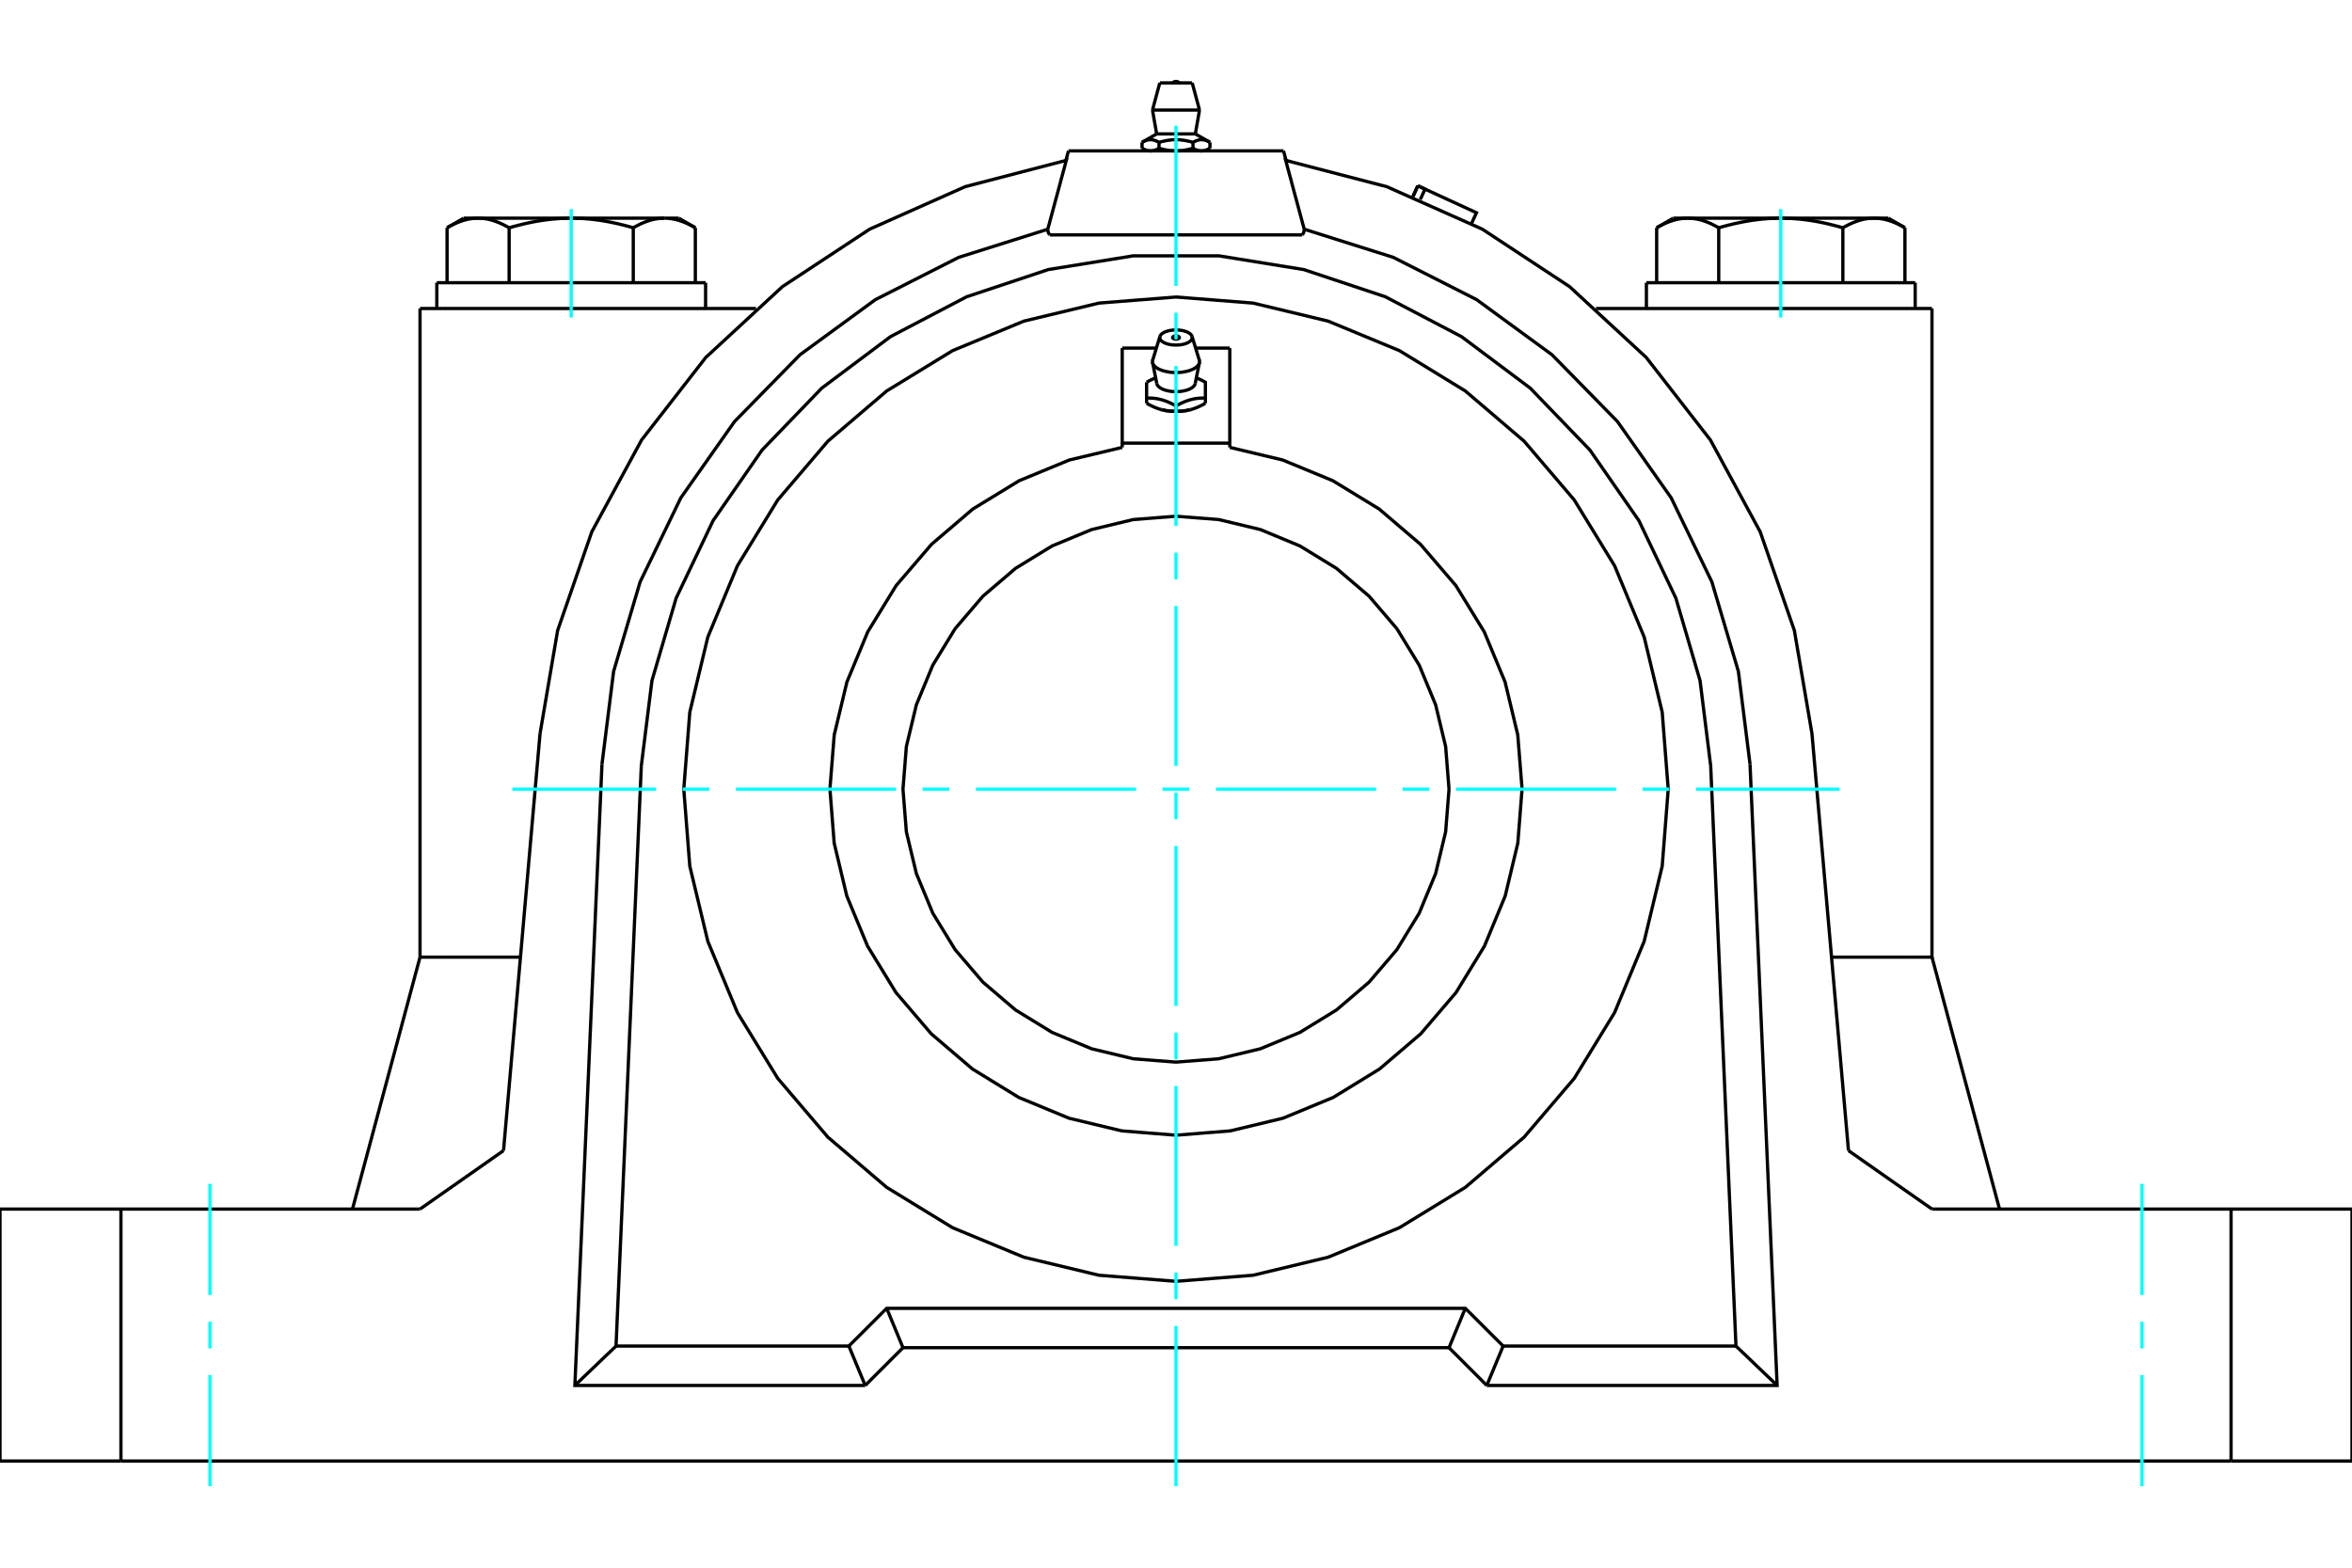 <?xml version="1.0" standalone="no"?>
<!DOCTYPE svg PUBLIC "-//W3C//DTD SVG 1.1//EN"
	"http://www.w3.org/Graphics/SVG/1.1/DTD/svg11.dtd">
<svg xmlns="http://www.w3.org/2000/svg" height="100%" width="100%" viewBox="0 0 36000 24000">
	<rect x="-1800" y="-1200" width="39600" height="26400" style="fill:#FFF"/>
	<g style="fill:none; fill-rule:evenodd" transform="matrix(1 0 0 1 0 0)">
		<g style="fill:none; stroke:#000; stroke-width:50; shape-rendering:geometricPrecision">
			<line x1="19646" y1="2310" x2="16354" y2="2310"/>
			<polyline points="12993,20607 13572,20029 22428,20029 23007,20607"/>
			<line x1="26571" y1="20607" x2="23007" y2="20607"/>
			<line x1="26184" y1="11724" x2="26571" y2="20607"/>
			<polyline points="26184,11724 26021,10419 25651,9157 25085,7970 24335,6889 23422,5942 22369,5153 21204,4543 19956,4127 18658,3917 17342,3917 16044,4127 14796,4543 13631,5153 12578,5942 11665,6889 10915,7970 10349,9157 9979,10419 9816,11724"/>
			<line x1="9429" y1="20607" x2="9816" y2="11724"/>
			<line x1="12993" y1="20607" x2="9429" y2="20607"/>
			<line x1="21627" y1="3008" x2="21702" y2="2844"/>
			<polyline points="21739,3054 21812,2895 21702,2844"/>
			<polyline points="22524,3420 22599,3257 21812,2895"/>
			<line x1="21702" y1="2844" x2="21812" y2="2895"/>
			<polyline points="26307,3487 26292,3479 26277,3470 26262,3462 26248,3455 26233,3447 26219,3440 26205,3433 26191,3426 26177,3420 26163,3414 26149,3408 26135,3403 26121,3397 26108,3392 26094,3387 26081,3383 26067,3378 26054,3374 26041,3370 26028,3367 26014,3363 26001,3360 25988,3357 25975,3354 25962,3352 25949,3350 25936,3348 25923,3346 25910,3344 25897,3343 25884,3342 25871,3341 25858,3341 25845,3340 25832,3340"/>
			<polyline points="27257,3340 27231,3340 27205,3341 27179,3341 27153,3342 27127,3343 27101,3344 27075,3346 27049,3348 27023,3350 26997,3352 26971,3354 26945,3357 26918,3360 26892,3363 26866,3367 26839,3370 26813,3374 26786,3378 26759,3383 26732,3387 26705,3392 26678,3397 26651,3403 26623,3408 26596,3414 26568,3420 26540,3426 26512,3433 26483,3440 26454,3447 26425,3455 26396,3462 26367,3470 26337,3479 26307,3487"/>
			<line x1="25832" y1="3340" x2="27257" y2="3340"/>
			<polyline points="28682,3340 28669,3340 28656,3341 28643,3341 28630,3342 28617,3343 28604,3344 28591,3346 28578,3348 28565,3350 28552,3352 28539,3354 28526,3357 28513,3360 28500,3363 28487,3367 28473,3370 28460,3374 28447,3378 28433,3383 28420,3387 28407,3392 28393,3397 28379,3403 28366,3408 28352,3414 28338,3420 28324,3426 28310,3433 28295,3440 28281,3447 28267,3455 28252,3462 28237,3470 28222,3479 28207,3487"/>
			<line x1="27257" y1="3340" x2="28682" y2="3340"/>
			<polyline points="28207,3487 28177,3479 28147,3470 28118,3462 28089,3455 28060,3447 28031,3440 28003,3433 27974,3426 27946,3420 27918,3414 27891,3408 27863,3403 27836,3397 27809,3392 27782,3387 27755,3383 27728,3378 27702,3374 27675,3370 27649,3367 27622,3363 27596,3360 27570,3357 27544,3354 27517,3352 27491,3350 27465,3348 27439,3346 27413,3344 27387,3343 27361,3342 27335,3341 27309,3341 27283,3340 27257,3340"/>
			<polyline points="25832,3340 25819,3340 25806,3341 25793,3341 25780,3342 25767,3343 25754,3344 25741,3346 25728,3348 25715,3350 25702,3352 25689,3354 25676,3357 25663,3360 25649,3363 25636,3367 25623,3370 25610,3374 25596,3378 25583,3383 25570,3387 25556,3392 25542,3397 25529,3403 25515,3408 25501,3414 25487,3420 25473,3426 25459,3433 25445,3440 25431,3447 25416,3455 25401,3462 25387,3470 25372,3479 25357,3487"/>
			<line x1="25611" y1="3340" x2="25832" y2="3340"/>
			<line x1="28682" y1="3340" x2="28903" y2="3340"/>
			<polyline points="29157,3487 29142,3479 29128,3470 29113,3462 29098,3455 29084,3447 29069,3440 29055,3433 29041,3426 29027,3420 29013,3414 28999,3408 28985,3403 28972,3397 28958,3392 28945,3387 28931,3383 28918,3378 28905,3374 28891,3370 28878,3367 28865,3363 28852,3360 28839,3357 28826,3354 28813,3352 28800,3350 28787,3348 28774,3346 28761,3344 28748,3343 28735,3342 28721,3341 28708,3341 28695,3340 28682,3340"/>
			<line x1="29157" y1="4328" x2="29157" y2="3487"/>
			<line x1="28207" y1="4328" x2="28207" y2="3487"/>
			<line x1="26307" y1="4328" x2="26307" y2="3487"/>
			<polyline points="10643,3487 10628,3479 10613,3470 10599,3462 10584,3455 10569,3447 10555,3440 10541,3433 10527,3426 10513,3420 10499,3414 10485,3408 10471,3403 10458,3397 10444,3392 10430,3387 10417,3383 10404,3378 10390,3374 10377,3370 10364,3367 10351,3363 10337,3360 10324,3357 10311,3354 10298,3352 10285,3350 10272,3348 10259,3346 10246,3344 10233,3343 10220,3342 10207,3341 10194,3341 10181,3340 10168,3340 10389,3340"/>
			<polyline points="9693,3487 9663,3479 9633,3470 9604,3462 9575,3455 9546,3447 9517,3440 9488,3433 9460,3426 9432,3420 9404,3414 9377,3408 9349,3403 9322,3397 9295,3392 9268,3387 9241,3383 9214,3378 9187,3374 9161,3370 9134,3367 9108,3363 9082,3360 9055,3357 9029,3354 9003,3352 8977,3350 8951,3348 8925,3346 8899,3344 8873,3343 8847,3342 8821,3341 8795,3341 8769,3340 8743,3340"/>
			<polyline points="10168,3340 10155,3340 10142,3341 10129,3341 10116,3342 10103,3343 10090,3344 10077,3346 10064,3348 10051,3350 10038,3352 10025,3354 10012,3357 9999,3360 9986,3363 9972,3367 9959,3370 9946,3374 9933,3378 9919,3383 9906,3387 9892,3392 9879,3397 9865,3403 9851,3408 9837,3414 9823,3420 9809,3426 9795,3433 9781,3440 9767,3447 9752,3455 9738,3462 9723,3470 9708,3479 9693,3487"/>
			<line x1="8743" y1="3340" x2="10168" y2="3340"/>
			<polyline points="7318,3340 7305,3340 7292,3341 7279,3341 7265,3342 7252,3343 7239,3344 7226,3346 7213,3348 7200,3350 7187,3352 7174,3354 7161,3357 7148,3360 7135,3363 7122,3367 7109,3370 7095,3374 7082,3378 7069,3383 7055,3387 7042,3392 7028,3397 7015,3403 7001,3408 6987,3414 6973,3420 6959,3426 6945,3433 6931,3440 6916,3447 6902,3455 6887,3462 6872,3470 6858,3479 6843,3487"/>
			<line x1="7097" y1="3340" x2="7318" y2="3340"/>
			<polyline points="8743,3340 8717,3340 8691,3341 8665,3341 8639,3342 8613,3343 8587,3344 8561,3346 8535,3348 8509,3350 8483,3352 8456,3354 8430,3357 8404,3360 8378,3363 8351,3367 8325,3370 8298,3374 8272,3378 8245,3383 8218,3387 8191,3392 8164,3397 8137,3403 8109,3408 8082,3414 8054,3420 8026,3426 7997,3433 7969,3440 7940,3447 7911,3455 7882,3462 7853,3470 7823,3479 7793,3487"/>
			<line x1="7318" y1="3340" x2="8743" y2="3340"/>
			<polyline points="7793,3487 7778,3479 7763,3470 7748,3462 7733,3455 7719,3447 7705,3440 7690,3433 7676,3426 7662,3420 7648,3414 7634,3408 7621,3403 7607,3397 7593,3392 7580,3387 7567,3383 7553,3378 7540,3374 7527,3370 7513,3367 7500,3363 7487,3360 7474,3357 7461,3354 7448,3352 7435,3350 7422,3348 7409,3346 7396,3344 7383,3343 7370,3342 7357,3341 7344,3341 7331,3340 7318,3340"/>
			<line x1="6843" y1="4328" x2="6843" y2="3487"/>
			<line x1="7793" y1="4328" x2="7793" y2="3487"/>
			<line x1="25357" y1="4328" x2="25357" y2="3487"/>
			<line x1="9693" y1="4328" x2="9693" y2="3487"/>
			<line x1="10643" y1="4328" x2="10643" y2="3487"/>
			<line x1="25200" y1="4328" x2="29314" y2="4328"/>
			<line x1="6686" y1="4328" x2="10800" y2="4328"/>
			<polyline points="0,18510 1851,18510 6429,18510"/>
			<polyline points="29571,18510 34149,18510 36000,18510"/>
			<line x1="28293" y1="17615" x2="29571" y2="18510"/>
			<line x1="6429" y1="18510" x2="7707" y2="17615"/>
			<line x1="6429" y1="14653" x2="6769" y2="14653"/>
			<line x1="6429" y1="14653" x2="5395" y2="18510"/>
			<line x1="6769" y1="14653" x2="7966" y2="14653"/>
			<line x1="8266" y1="11230" x2="7707" y2="17615"/>
			<polyline points="26786,11698 27201,21210 22757,21210"/>
			<line x1="22179" y1="20632" x2="22757" y2="21210"/>
			<line x1="13821" y1="20632" x2="22179" y2="20632"/>
			<line x1="13243" y1="21210" x2="13821" y2="20632"/>
			<polyline points="13243,21210 8799,21210 9214,11698"/>
			<polyline points="16038,3509 14674,3940 13399,4587 12245,5431 11244,6452 10421,7621 9798,8908 9392,10279 9214,11698"/>
			<polyline points="16038,3509 16046,3476 16055,3444 16064,3412 16072,3380 16081,3348 16089,3316 16098,3285 16106,3253 16115,3222 16123,3191 16131,3160 16140,3129 16148,3098 16156,3068 16164,3037 16173,3007 16181,2977 16189,2947 16197,2917 16205,2887 16213,2857 16221,2828 16229,2798 16236,2769 16244,2740 16252,2711 16260,2682 16268,2653 16275,2625 16283,2596 16291,2568 16298,2540 16306,2511 16313,2483 16321,2455 14773,2858 13312,3508 11976,4388 10802,5473 9820,6736 9058,8142 8535,9653 8266,11230"/>
			<line x1="1851" y1="18510" x2="1851" y2="22367"/>
			<line x1="34149" y1="22367" x2="1851" y2="22367"/>
			<line x1="34149" y1="22367" x2="34149" y2="18510"/>
			<polyline points="28293,17615 27734,11230 27465,9653 26942,8142 26180,6736 25198,5473 24024,4388 22688,3508 21227,2858 19679,2455 19687,2483 19694,2511 19702,2540 19709,2568 19717,2596 19725,2625 19732,2653 19740,2682 19748,2711 19756,2740 19764,2769 19771,2798 19779,2828 19787,2857 19795,2887 19803,2917 19811,2947 19819,2977 19827,3007 19836,3037 19844,3068 19852,3098 19860,3129 19869,3160 19877,3191 19885,3222 19894,3253 19902,3285 19911,3316 19919,3348 19928,3380 19936,3412 19945,3444 19954,3476 19962,3509"/>
			<polyline points="26786,11698 26608,10279 26202,8908 25579,7621 24756,6452 23755,5431 22601,4587 21326,3940 19962,3509"/>
			<line x1="19646" y1="2310" x2="19685" y2="2456"/>
			<line x1="16067" y1="3596" x2="19933" y2="3596"/>
			<line x1="16354" y1="2310" x2="16315" y2="2456"/>
			<polyline points="16067,3596 16066,3593 16064,3591 16062,3589 16061,3586 16059,3584 16058,3582 16056,3579 16055,3577 16053,3574 16052,3572 16051,3570 16050,3567 16049,3565 16048,3562 16047,3560 16046,3557 16045,3555 16044,3552 16043,3550 16043,3547 16042,3545 16041,3543 16041,3540 16040,3538 16040,3535 16039,3532 16039,3530 16039,3527 16038,3525 16038,3522 16038,3520 16038,3517 16038,3514 16038,3512 16038,3509"/>
			<polyline points="19962,3509 19962,3512 19962,3514 19962,3517 19962,3520 19962,3522 19962,3525 19961,3527 19961,3530 19961,3532 19960,3535 19960,3538 19959,3540 19959,3543 19958,3545 19957,3547 19957,3550 19956,3552 19955,3555 19954,3557 19953,3560 19952,3562 19951,3565 19950,3567 19949,3570 19948,3572 19947,3574 19945,3577 19944,3579 19942,3582 19941,3584 19939,3586 19938,3589 19936,3591 19934,3593 19933,3596"/>
			<line x1="23007" y1="20607" x2="22757" y2="21210"/>
			<line x1="22179" y1="20632" x2="22428" y2="20029"/>
			<line x1="13243" y1="21210" x2="12993" y2="20607"/>
			<line x1="13821" y1="20632" x2="13572" y2="20029"/>
			<line x1="27201" y1="21210" x2="26571" y2="20607"/>
			<line x1="8799" y1="21210" x2="9429" y2="20607"/>
			<line x1="29231" y1="4723" x2="24429" y2="4723"/>
			<line x1="29571" y1="4723" x2="29231" y2="4723"/>
			<line x1="6769" y1="4723" x2="6429" y2="4723"/>
			<line x1="11571" y1="4723" x2="6769" y2="4723"/>
			<line x1="36000" y1="22367" x2="34149" y2="22367"/>
			<line x1="1851" y1="22367" x2="0" y2="22367"/>
			<line x1="28034" y1="14653" x2="29231" y2="14653"/>
			<line x1="0" y1="22367" x2="0" y2="18510"/>
			<line x1="36000" y1="18510" x2="36000" y2="22367"/>
			<line x1="29571" y1="14653" x2="30605" y2="18510"/>
			<polyline points="29231,14653 29571,14653 29571,4723"/>
			<line x1="6429" y1="14653" x2="6429" y2="4723"/>
			<polyline points="25534,12082 25442,10903 25166,9753 24713,8661 24095,7653 23328,6754 22429,5986 21420,5368 20328,4916 19179,4640 18000,4547 16821,4640 15672,4916 14580,5368 13571,5986 12672,6754 11905,7653 11287,8661 10834,9753 10558,10903 10466,12082 10558,13260 10834,14410 11287,15502 11905,16510 12672,17409 13571,18177 14580,18795 15672,19247 16821,19523 18000,19616 19179,19523 20328,19247 21420,18795 22429,18177 23328,17409 24095,16510 24713,15502 25166,14410 25442,13260 25534,12082"/>
			<polyline points="18044,5155 18046,5156 18047,5157 18048,5159 18049,5160 18050,5161 18051,5163 18051,5164 18051,5166 18051,5167 18051,5169 18051,5170 18051,5171 18050,5173 18049,5174 18048,5176 18047,5177 18045,5178 18044,5179 18042,5181 18040,5182 18038,5183 18036,5184 18034,5185 18032,5186 18029,5187 18027,5188 18024,5188 18021,5189 18018,5189 18015,5190 18012,5190 18009,5191 18006,5191 18003,5191 18000,5191 17997,5191 17994,5191 17991,5191 17988,5190 17985,5190 17982,5189 17979,5189 17976,5188 17973,5188 17971,5187 17968,5186 17966,5185 17964,5184 17962,5183 17960,5182 17958,5181 17956,5179 17955,5178 17953,5177 17952,5176 17951,5174 17950,5173 17949,5171 17949,5170 17949,5169 17949,5167 17949,5166 17949,5164 17949,5163 17950,5161 17951,5160 17952,5159 17953,5157 17954,5156 17956,5155"/>
			<polyline points="17688,5785 17685,5787 17681,5788 17677,5790 17674,5791 17670,5793 17666,5794 17662,5796 17659,5797 17655,5799 17651,5801 17647,5802 17644,5804 17640,5806 17636,5808 17632,5810 17628,5811 17624,5813 17620,5815 17616,5817 17612,5819 17608,5821 17604,5823 17600,5825 17596,5827 17592,5829 17588,5831 17584,5834 17580,5836 17576,5838 17572,5840 17567,5843 17563,5845 17559,5847 17554,5850 17550,5852"/>
			<polyline points="17706,5871 17709,5883 17714,5894 17722,5905 17731,5916 17743,5926 17756,5936 17771,5945 17787,5954 17805,5962 17825,5969 17846,5976 17868,5981 17890,5986 17914,5990 17938,5993 17963,5995 17988,5996 18012,5996 18037,5995 18062,5993 18086,5990 18110,5986 18132,5981 18154,5976 18175,5969 18195,5962 18213,5954 18229,5945 18244,5936 18257,5926 18269,5916 18278,5905 18286,5894 18291,5883 18294,5871"/>
			<polyline points="17550,5852 17550,6094 17565,6093 17579,6093 17593,6094 17607,6094 17620,6095 17633,6095 17646,6096 17659,6097 17672,6099 17684,6100 17697,6102 17709,6104 17721,6106 17733,6109 17745,6111 17757,6114 17769,6117 17781,6120 17793,6124 17805,6127 17817,6131 17829,6135 17841,6140 17853,6144 17866,6149 17878,6154 17891,6160 17904,6165 17917,6171 17930,6178 17943,6184 17957,6191 17971,6199 17985,6206 18000,6215 18015,6206 18029,6199 18043,6191 18057,6184 18070,6178 18083,6171 18096,6165 18109,6160 18122,6154 18134,6149 18147,6144 18159,6140 18171,6135 18183,6131 18195,6127 18207,6124 18219,6120 18231,6117 18243,6114 18255,6111 18267,6109 18279,6106 18291,6104 18303,6102 18316,6100 18328,6099 18341,6097 18354,6096 18367,6095 18380,6095 18393,6094 18407,6094 18421,6093 18435,6093 18450,6094 18450,5852 18446,5850 18441,5847 18437,5845 18433,5843 18428,5840 18424,5838 18420,5836 18416,5834 18412,5831 18408,5829 18404,5827 18400,5825 18396,5823 18392,5821 18388,5819 18384,5817 18380,5815 18376,5813 18372,5811 18368,5810 18364,5808 18360,5806 18356,5804 18353,5802 18349,5801 18345,5799 18341,5797 18338,5796 18334,5794 18330,5793 18326,5791 18323,5790 18319,5788 18315,5787 18312,5785"/>
			<line x1="18450" y1="6094" x2="18450" y2="6174"/>
			<polyline points="18188,6279 18183,6280 18178,6281 18173,6282 18168,6283 18163,6284 18158,6285 18153,6286 18148,6286 18143,6287 18138,6288 18133,6289 18128,6289 18122,6290 18117,6291 18112,6291 18107,6292 18102,6292 18096,6293 18091,6293 18086,6293 18080,6294 18075,6294 18069,6294 18064,6295 18058,6295 18053,6295 18047,6295 18041,6295 18036,6295 18030,6295 18024,6295 18018,6295 18012,6295 18006,6295 18000,6295"/>
			<polyline points="18225,6270 18224,6271 18223,6271 18222,6271 18221,6271 18220,6272 18219,6272 18218,6272 18217,6272 18215,6273 18214,6273 18213,6273 18212,6274 18211,6274 18210,6274 18209,6274 18208,6275 18207,6275 18206,6275 18205,6275 18204,6276 18203,6276 18202,6276 18201,6276 18200,6277 18198,6277 18197,6277 18196,6277 18195,6278 18194,6278 18193,6278 18192,6278 18191,6279 18190,6279 18189,6279 18188,6279"/>
			<polyline points="18450,6174 18443,6178 18435,6182 18428,6186 18421,6190 18414,6194 18407,6198 18400,6201 18393,6205 18387,6208 18380,6211 18373,6214 18367,6218 18360,6221 18354,6224 18347,6226 18341,6229 18334,6232 18328,6235 18322,6237 18316,6240 18310,6242 18303,6245 18297,6247 18291,6249 18285,6251 18279,6254 18273,6256 18267,6258 18261,6260 18255,6262 18249,6263 18243,6265 18237,6267 18231,6269 18225,6270"/>
			<line x1="18000" y1="6215" x2="18000" y2="6295"/>
			<polyline points="17812,6279 17811,6279 17810,6279 17809,6279 17808,6278 17807,6278 17806,6278 17805,6278 17804,6277 17803,6277 17802,6277 17800,6277 17799,6276 17798,6276 17797,6276 17796,6276 17795,6275 17794,6275 17793,6275 17792,6275 17791,6274 17790,6274 17789,6274 17788,6274 17787,6273 17786,6273 17785,6273 17783,6272 17782,6272 17781,6272 17780,6272 17779,6271 17778,6271 17777,6271 17776,6271 17775,6270"/>
			<polyline points="18000,6295 17994,6295 17988,6295 17982,6295 17976,6295 17970,6295 17964,6295 17959,6295 17953,6295 17947,6295 17942,6295 17936,6295 17931,6294 17925,6294 17920,6294 17914,6293 17909,6293 17904,6293 17898,6292 17893,6292 17888,6291 17883,6291 17878,6290 17872,6289 17867,6289 17862,6288 17857,6287 17852,6286 17847,6286 17842,6285 17837,6284 17832,6283 17827,6282 17822,6281 17817,6280 17812,6279"/>
			<polyline points="18187,6279 18177,6281 18167,6283 18156,6285 18146,6287 18136,6289 18125,6290 18114,6291 18104,6293 18093,6294 18082,6295 18071,6296 18060,6296 18049,6297 18039,6298 18028,6298 18017,6298 18006,6298 17994,6298 17983,6298 17972,6298 17961,6298 17951,6297 17940,6296 17929,6296 17918,6295 17907,6294 17896,6293 17886,6291 17875,6290 17864,6289 17854,6287 17844,6285 17833,6283 17823,6281 17813,6279"/>
			<polyline points="17775,6270 17769,6269 17763,6267 17757,6265 17751,6263 17745,6262 17739,6260 17733,6258 17727,6256 17721,6254 17715,6251 17709,6249 17703,6247 17697,6245 17690,6242 17684,6240 17678,6237 17672,6235 17666,6232 17659,6229 17653,6226 17646,6224 17640,6221 17633,6218 17627,6214 17620,6211 17613,6208 17607,6205 17600,6201 17593,6198 17586,6194 17579,6190 17572,6186 17565,6182 17557,6178 17550,6174"/>
			<line x1="17550" y1="6094" x2="17550" y2="6174"/>
			<polyline points="18358,5551 18359,5550 18359,5549 18359,5548 18359,5547 18359,5546 18360,5545 18360,5544 18360,5542 18360,5541 18360,5540 18360,5539 18360,5538 18360,5537 18360,5536 18360,5535 18360,5533 18360,5532 18360,5531 18360,5530 18360,5529 18360,5528 18359,5527 18359,5526 18359,5525 18359,5523 18359,5522 18359,5521 18358,5520 18358,5519 18358,5518 18358,5517 18357,5516 18357,5515 18357,5513 18356,5512"/>
			<polyline points="17642,5551 17646,5565 17652,5579 17661,5593 17673,5606 17687,5618 17703,5630 17721,5642 17741,5652 17763,5662 17787,5671 17812,5679 17839,5685 17866,5691 17895,5696 17925,5700 17955,5702 17985,5703 18015,5703 18045,5702 18075,5700 18105,5696 18134,5691 18161,5685 18188,5679 18213,5671 18237,5662 18259,5652 18279,5642 18297,5630 18313,5618 18327,5606 18339,5593 18348,5579 18354,5565 18358,5551"/>
			<polyline points="17644,5512 17643,5513 17643,5515 17643,5516 17642,5517 17642,5518 17642,5519 17642,5520 17641,5521 17641,5522 17641,5523 17641,5525 17641,5526 17641,5527 17640,5528 17640,5529 17640,5530 17640,5531 17640,5532 17640,5533 17640,5535 17640,5536 17640,5537 17640,5538 17640,5539 17640,5540 17640,5541 17640,5542 17640,5544 17640,5545 17641,5546 17641,5547 17641,5548 17641,5549 17641,5550 17642,5551"/>
			<polyline points="18246,5151 18244,5146 18242,5142 18240,5137 18237,5132 18234,5128 18230,5124 18226,5119 18222,5115 18217,5111 18212,5107 18206,5103 18201,5099 18194,5095 18188,5091 18181,5088 18174,5085 18167,5081 18159,5078 18151,5075 18143,5073 18134,5070 18126,5067 18117,5065 18108,5063 18099,5061 18089,5059 18080,5058 18070,5056 18060,5055 18050,5054 18040,5053 18030,5052 18020,5052 18010,5052 18000,5052"/>
			<polyline points="17754,5151 17752,5162 17752,5173 17754,5185 17759,5196 17767,5206 17776,5217 17787,5227 17801,5236 17816,5245 17834,5253 17852,5260 17873,5266 17894,5272 17917,5276 17940,5279 17964,5281 17988,5282 18012,5282 18036,5281 18060,5279 18083,5276 18106,5272 18127,5266 18148,5260 18166,5253 18184,5245 18199,5236 18213,5227 18224,5217 18233,5206 18241,5196 18246,5185 18248,5173 18248,5162 18246,5151"/>
			<polyline points="18000,5052 17990,5052 17980,5052 17970,5052 17960,5053 17950,5054 17940,5055 17930,5056 17920,5058 17911,5059 17901,5061 17892,5063 17883,5065 17874,5067 17866,5070 17857,5073 17849,5075 17841,5078 17833,5081 17826,5085 17819,5088 17812,5091 17806,5095 17799,5099 17794,5103 17788,5107 17783,5111 17778,5115 17774,5119 17770,5124 17766,5128 17763,5132 17760,5137 17758,5142 17756,5146 17754,5151"/>
			<polyline points="22179,12082 22127,11428 21974,10790 21723,10184 21381,9625 20955,9127 20456,8701 19897,8358 19291,8107 18654,7954 18000,7903 17346,7954 16709,8107 16103,8358 15544,8701 15045,9127 14619,9625 14277,10184 14026,10790 13873,11428 13821,12082 13873,12735 14026,13373 14277,13979 14619,14538 15045,15036 15544,15462 16103,15805 16709,16056 17346,16209 18000,16260 18654,16209 19291,16056 19897,15805 20456,15462 20955,15036 21381,14538 21723,13979 21974,13373 22127,12735 22179,12082"/>
			<polyline points="18823,6784 17177,6784 17177,5329"/>
			<line x1="17177" y1="6784" x2="17177" y2="6849"/>
			<line x1="18823" y1="6784" x2="18823" y2="5329"/>
			<line x1="18301" y1="5329" x2="18823" y2="5329"/>
			<line x1="17177" y1="5329" x2="17699" y2="5329"/>
			<line x1="18823" y1="6849" x2="18823" y2="6784"/>
			<polyline points="17177,6849 16368,7042 15600,7359 14890,7793 14258,8333 13717,8964 13282,9673 12963,10441 12769,11250 12703,12078 12768,12907 12961,13716 13279,14484 13713,15194 14253,15826 14885,16366 15594,16801 16363,17119 17171,17313 18000,17379 18829,17313 19637,17119 20406,16801 21115,16366 21747,15826 22287,15194 22721,14484 23039,13716 23232,12907 23297,12078 23231,11250 23037,10441 22718,9673 22283,8964 21742,8333 21110,7793 20400,7359 19632,7042 18823,6849"/>
			<line x1="18520" y1="2179" x2="18520" y2="2270"/>
			<line x1="17704" y1="2050" x2="18296" y2="2050"/>
			<polyline points="17480,2179 17489,2174 17497,2170 17505,2166 17513,2162 17521,2159 17529,2155 17536,2153 17543,2150 17551,2148 17558,2146 17565,2144 17572,2143 17579,2141 17586,2140 17593,2140 17600,2139 17607,2139 17614,2139 17621,2139 17628,2140 17634,2140 17641,2141 17648,2143 17656,2144 17663,2146 17670,2148 17677,2150 17685,2153 17692,2155 17700,2159 17707,2162 17715,2166 17723,2170 17732,2174 17740,2179 17757,2174 17774,2170 17790,2166 17806,2162 17821,2159 17836,2155 17851,2153 17866,2150 17881,2148 17895,2146 17910,2144 17924,2143 17938,2141 17952,2140 17965,2140 17979,2139 17993,2139 18007,2139 18021,2139 18035,2140 18048,2140 18062,2141 18076,2143 18090,2144 18105,2146 18119,2148 18134,2150 18149,2153 18164,2155 18179,2159 18194,2162 18210,2166 18226,2170 18243,2174 18260,2179 18268,2174 18277,2170 18285,2166 18293,2162 18300,2159 18308,2155 18315,2153 18323,2150 18330,2148 18337,2146 18344,2144 18352,2143 18359,2141 18366,2140 18372,2140 18379,2139 18386,2139 18393,2139 18400,2139 18407,2140 18414,2140 18421,2141 18428,2143 18435,2144 18442,2146 18449,2148 18457,2150 18464,2153 18471,2155 18479,2159 18487,2162 18495,2166 18503,2170 18511,2174 18520,2179"/>
			<polyline points="18390,2310 18386,2310 18383,2310 18379,2310 18375,2310 18372,2309 18368,2309 18365,2308 18361,2308 18358,2307 18354,2307 18351,2306 18347,2305 18343,2305 18340,2304 18336,2303 18333,2302 18329,2301 18325,2300 18322,2298 18318,2297 18314,2296 18311,2294 18307,2293 18303,2291 18299,2290 18295,2288 18292,2286 18288,2285 18284,2283 18280,2281 18276,2279 18272,2277 18268,2275 18264,2272 18260,2270"/>
			<polyline points="18520,2270 18516,2272 18511,2275 18507,2277 18503,2279 18499,2281 18496,2283 18492,2285 18488,2286 18484,2288 18480,2290 18476,2291 18473,2293 18469,2294 18465,2296 18461,2297 18458,2298 18454,2300 18450,2301 18447,2302 18443,2303 18440,2304 18436,2305 18432,2305 18429,2306 18425,2307 18422,2307 18418,2308 18415,2308 18411,2309 18408,2309 18404,2310 18400,2310 18397,2310 18393,2310 18390,2310"/>
			<polyline points="18260,2179 18260,2270 18252,2272 18243,2275 18235,2277 18227,2279 18219,2281 18212,2283 18204,2285 18196,2286 18188,2288 18181,2290 18173,2291 18166,2293 18158,2294 18151,2296 18143,2297 18136,2298 18129,2300 18122,2301 18114,2302 18107,2303 18100,2304 18093,2305 18085,2305 18078,2306 18071,2307 18064,2307 18057,2308 18050,2308 18043,2309 18036,2309 18029,2310 18021,2310 18014,2310 18007,2310 18000,2310 17993,2310 17986,2310 17979,2310 17971,2310 17964,2309 17957,2309 17950,2308 17943,2308 17936,2307 17929,2307 17922,2306 17915,2305 17907,2305 17900,2304 17893,2303 17886,2302 17878,2301 17871,2300 17864,2298 17857,2297 17849,2296 17842,2294 17834,2293 17827,2291 17819,2290 17812,2288 17804,2286 17796,2285 17788,2283 17781,2281 17773,2279 17765,2277 17757,2275 17748,2272 17740,2270"/>
			<line x1="17740" y1="2179" x2="17740" y2="2270"/>
			<polyline points="17610,2310 17607,2310 17603,2310 17600,2310 17596,2310 17592,2309 17589,2309 17585,2308 17582,2308 17578,2307 17575,2307 17571,2306 17568,2305 17564,2305 17560,2304 17557,2303 17553,2302 17550,2301 17546,2300 17542,2298 17539,2297 17535,2296 17531,2294 17527,2293 17524,2291 17520,2290 17516,2288 17512,2286 17508,2285 17504,2283 17501,2281 17497,2279 17493,2277 17489,2275 17484,2272 17480,2270"/>
			<polyline points="17740,2270 17736,2272 17732,2275 17728,2277 17724,2279 17720,2281 17716,2283 17712,2285 17708,2286 17705,2288 17701,2290 17697,2291 17693,2293 17689,2294 17686,2296 17682,2297 17678,2298 17675,2300 17671,2301 17667,2302 17664,2303 17660,2304 17657,2305 17653,2305 17649,2306 17646,2307 17642,2307 17639,2308 17635,2308 17632,2309 17628,2309 17625,2310 17621,2310 17617,2310 17614,2310 17610,2310"/>
			<line x1="17480" y1="2179" x2="17480" y2="2270"/>
			<line x1="17640" y1="1685" x2="18360" y2="1685"/>
			<line x1="17752" y1="1269" x2="18248" y2="1269"/>
			<line x1="21702" y1="2844" x2="21627" y2="3008"/>
			<line x1="25611" y1="3340" x2="25357" y2="3487"/>
			<line x1="29157" y1="3487" x2="28903" y2="3340"/>
			<line x1="10643" y1="3487" x2="10389" y2="3340"/>
			<line x1="7097" y1="3340" x2="6843" y2="3487"/>
			<line x1="29314" y1="4723" x2="29314" y2="4328"/>
			<line x1="25200" y1="4328" x2="25200" y2="4723"/>
			<line x1="10800" y1="4723" x2="10800" y2="4328"/>
			<line x1="6686" y1="4328" x2="6686" y2="4723"/>
			<polyline points="18044,5155 18034,5148 18023,5144 18012,5141 18000,5140 17988,5141 17977,5144 17966,5148 17956,5155"/>
			<line x1="17812" y1="6279" x2="17813" y2="6279"/>
			<line x1="18187" y1="6279" x2="18188" y2="6279"/>
			<line x1="17642" y1="5551" x2="17706" y2="5871"/>
			<line x1="18294" y1="5871" x2="18358" y2="5551"/>
			<line x1="17754" y1="5151" x2="17644" y2="5512"/>
			<line x1="18356" y1="5512" x2="18246" y2="5151"/>
			<polyline points="18051,1269 18043,1261 18033,1255 18023,1251 18011,1248 18000,1247 17989,1248 17977,1251 17967,1255 17957,1261 17949,1269"/>
			<line x1="17704" y1="2050" x2="17480" y2="2179"/>
			<line x1="18520" y1="2179" x2="18296" y2="2050"/>
			<line x1="18450" y1="2310" x2="18520" y2="2270"/>
			<line x1="17480" y1="2270" x2="17550" y2="2310"/>
			<line x1="17640" y1="1685" x2="17704" y2="2050"/>
			<line x1="18296" y1="2050" x2="18360" y2="1685"/>
			<line x1="17752" y1="1269" x2="17640" y2="1685"/>
			<line x1="18360" y1="1685" x2="18248" y2="1269"/>
		</g>
		<g style="fill:none; stroke:#0FF; stroke-width:50; shape-rendering:geometricPrecision">
			<line x1="3214" y1="22753" x2="3214" y2="21051"/>
			<line x1="3214" y1="20643" x2="3214" y2="20235"/>
			<line x1="3214" y1="19826" x2="3214" y2="18124"/>
			<line x1="32786" y1="18124" x2="32786" y2="19826"/>
			<line x1="32786" y1="20235" x2="32786" y2="20643"/>
			<line x1="32786" y1="21051" x2="32786" y2="22753"/>
			<line x1="18000" y1="22753" x2="18000" y2="20299"/>
			<line x1="18000" y1="19891" x2="18000" y2="19482"/>
			<line x1="18000" y1="19074" x2="18000" y2="16625"/>
			<line x1="18000" y1="16217" x2="18000" y2="15808"/>
			<line x1="18000" y1="15400" x2="18000" y2="12951"/>
			<line x1="18000" y1="12543" x2="18000" y2="12135"/>
			<line x1="18000" y1="11726" x2="18000" y2="9277"/>
			<line x1="18000" y1="8869" x2="18000" y2="8461"/>
			<line x1="18000" y1="8052" x2="18000" y2="5603"/>
			<line x1="18000" y1="5195" x2="18000" y2="4787"/>
			<line x1="18000" y1="4378" x2="18000" y2="1924"/>
			<line x1="7843" y1="12082" x2="10040" y2="12082"/>
			<line x1="10448" y1="12082" x2="10856" y2="12082"/>
			<line x1="11264" y1="12082" x2="13714" y2="12082"/>
			<line x1="14122" y1="12082" x2="14530" y2="12082"/>
			<line x1="14938" y1="12082" x2="17388" y2="12082"/>
			<line x1="17796" y1="12082" x2="18204" y2="12082"/>
			<line x1="18612" y1="12082" x2="21062" y2="12082"/>
			<line x1="21470" y1="12082" x2="21878" y2="12082"/>
			<line x1="22286" y1="12082" x2="24736" y2="12082"/>
			<line x1="25144" y1="12082" x2="25552" y2="12082"/>
			<line x1="25960" y1="12082" x2="28157" y2="12082"/>
			<line x1="8743" y1="4861" x2="8743" y2="3202"/>
			<line x1="27257" y1="3202" x2="27257" y2="4861"/>
		</g>
	</g>
</svg>
